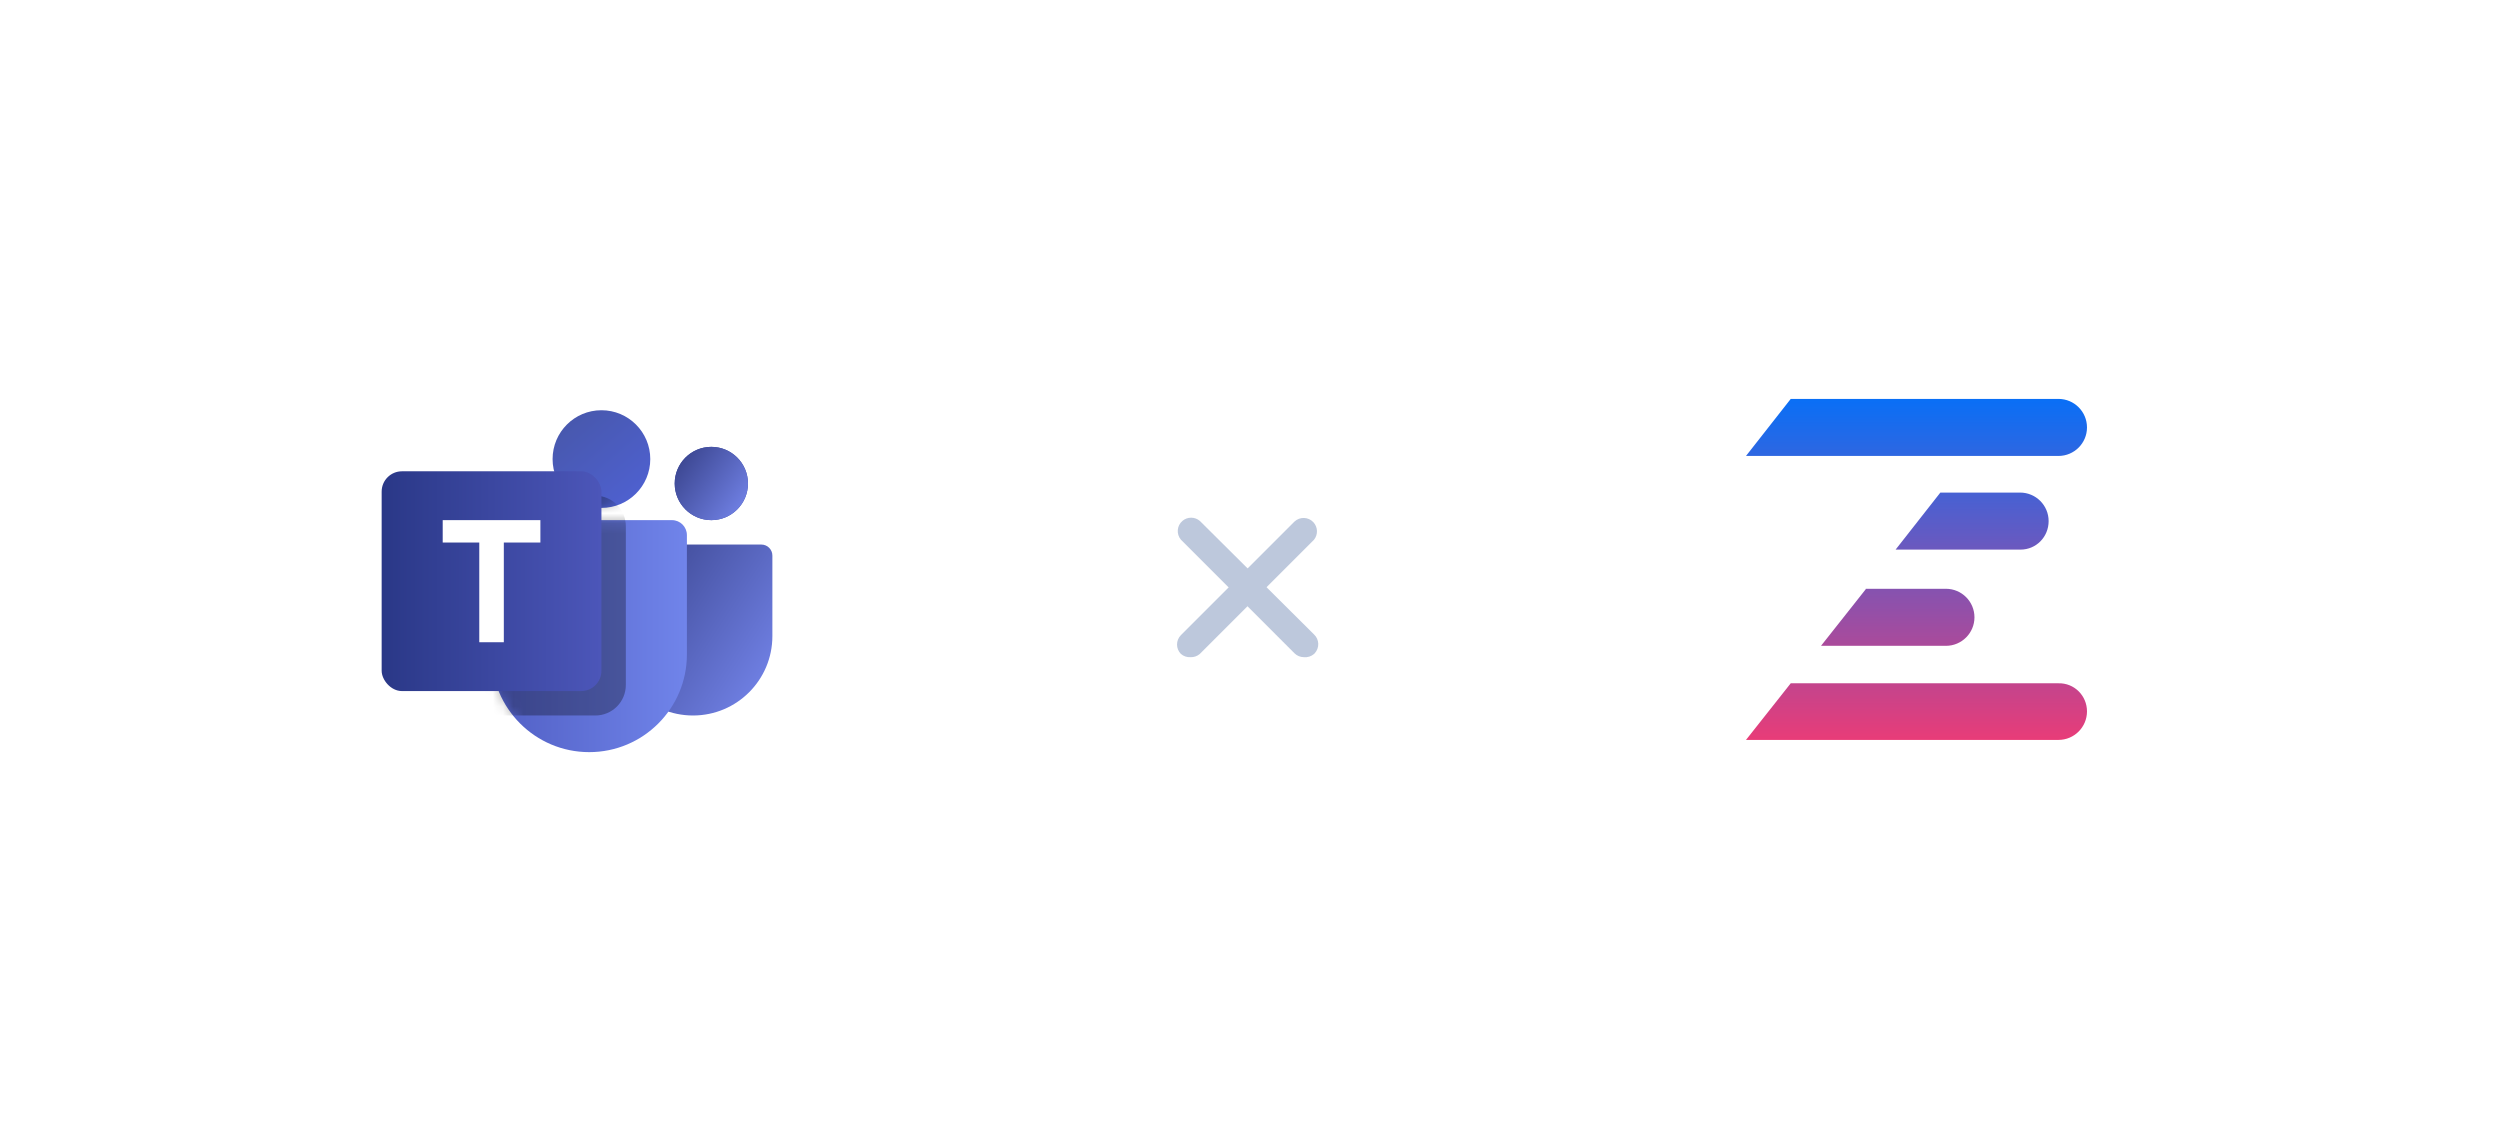 <svg width="246" height="113" viewBox="0 0 246 113" fill="none" xmlns="http://www.w3.org/2000/svg">
<g filter="url(#filter0_dd_1797_13726)">
<rect x="156.594" y="24" width="65" height="65" rx="15" fill="white"/>
<path d="M205.36 70.001C205.36 71.551 204.102 72.808 202.55 72.808H171.805L176.209 67.236H202.55C204.102 67.194 205.36 68.451 205.36 70.001ZM183.591 57.978L179.187 63.55H191.477C193.029 63.55 194.287 62.293 194.287 60.743C194.287 59.193 193.029 57.936 191.477 57.936H183.591V57.978ZM205.36 42.059C205.36 40.509 204.102 39.252 202.55 39.252H176.209L171.805 44.866H202.55C204.102 44.866 205.36 43.609 205.36 42.059ZM201.585 51.276C201.585 49.725 200.327 48.469 198.775 48.469H190.931L186.527 54.082H198.817C200.369 54.082 201.585 52.825 201.585 51.276Z" fill="url(#paint0_linear_1797_13726)"/>
</g>
<g filter="url(#filter1_dd_1797_13726)">
<rect x="24.406" y="24" width="65" height="65" rx="15" fill="white"/>
<path d="M60.383 54.669C60.383 54.07 60.869 53.584 61.468 53.584H74.917C75.517 53.584 76.002 54.07 76.002 54.669V62.595C76.002 66.909 72.506 70.405 68.193 70.405C63.879 70.405 60.383 66.909 60.383 62.595V54.669Z" fill="url(#paint1_linear_1797_13726)"/>
<path d="M48.367 52.654C48.367 51.84 49.027 51.181 49.84 51.181H66.119C66.932 51.181 67.591 51.84 67.591 52.654V64.397C67.591 69.706 63.288 74.01 57.979 74.01C52.671 74.01 48.367 69.706 48.367 64.397V52.654Z" fill="url(#paint2_linear_1797_13726)"/>
<ellipse cx="69.995" cy="47.576" rx="3.605" ry="3.605" fill="#34439E"/>
<ellipse cx="69.995" cy="47.576" rx="3.605" ry="3.605" fill="url(#paint3_linear_1797_13726)"/>
<ellipse cx="59.181" cy="45.173" rx="4.806" ry="4.806" fill="url(#paint4_linear_1797_13726)"/>
<mask id="mask0_1797_13726" style="mask-type:alpha" maskUnits="userSpaceOnUse" x="48" y="37" width="20" height="38">
<path d="M57.979 49.979C61.297 49.979 63.987 47.29 63.987 43.972C63.987 40.654 61.297 37.964 57.979 37.964C54.661 37.964 51.972 40.654 51.972 43.972C51.972 47.29 54.661 49.979 57.979 49.979Z" fill="url(#paint5_linear_1797_13726)"/>
<path d="M49.84 51.181C49.027 51.181 48.367 51.84 48.367 52.654V64.397C48.367 69.706 52.671 74.01 57.979 74.01C63.288 74.01 67.591 69.706 67.591 64.397V52.654C67.591 51.84 66.932 51.181 66.119 51.181H49.84Z" fill="url(#paint6_linear_1797_13726)"/>
</mask>
<g mask="url(#mask0_1797_13726)">
<path d="M45.961 51.778C45.961 50.121 47.304 48.778 48.961 48.778H58.581C60.237 48.778 61.581 50.121 61.581 51.778V67.405C61.581 69.062 60.237 70.405 58.581 70.405H45.961V51.778Z" fill="black" fill-opacity="0.3"/>
</g>
<rect x="37.555" y="46.375" width="21.627" height="21.627" rx="2" fill="url(#paint7_linear_1797_13726)"/>
<path d="M53.175 51.181H43.562V53.385H47.161V63.196H49.576V53.385H53.175V51.181Z" fill="white"/>
</g>
<path d="M117.137 64.666C116.797 64.686 116.462 64.573 116.203 64.35C115.693 63.837 115.693 63.008 116.203 62.495L127.375 51.323C127.906 50.826 128.739 50.854 129.235 51.384C129.684 51.864 129.71 52.602 129.296 53.112L118.058 64.35C117.803 64.57 117.473 64.683 117.137 64.666Z" fill="#BDC8DC"/>
<path d="M128.3 64.666C127.955 64.665 127.624 64.528 127.379 64.285L116.207 53.112C115.734 52.56 115.799 51.73 116.351 51.257C116.843 50.835 117.57 50.835 118.063 51.257L129.301 62.429C129.831 62.926 129.858 63.758 129.362 64.289C129.342 64.31 129.322 64.331 129.301 64.35C129.025 64.59 128.663 64.704 128.3 64.666Z" fill="#BDC8DC"/>
<defs>
<filter id="filter0_dd_1797_13726" x="132.594" y="0" width="113" height="113" filterUnits="userSpaceOnUse" color-interpolation-filters="sRGB">
<feFlood flood-opacity="0" result="BackgroundImageFix"/>
<feColorMatrix in="SourceAlpha" type="matrix" values="0 0 0 0 0 0 0 0 0 0 0 0 0 0 0 0 0 0 127 0" result="hardAlpha"/>
<feOffset dx="4" dy="-4"/>
<feGaussianBlur stdDeviation="10"/>
<feComposite in2="hardAlpha" operator="out"/>
<feColorMatrix type="matrix" values="0 0 0 0 0.91 0 0 0 0 0.235 0 0 0 0 0.471 0 0 0 0.15 0"/>
<feBlend mode="normal" in2="BackgroundImageFix" result="effect1_dropShadow_1797_13726"/>
<feColorMatrix in="SourceAlpha" type="matrix" values="0 0 0 0 0 0 0 0 0 0 0 0 0 0 0 0 0 0 127 0" result="hardAlpha"/>
<feOffset dx="-4" dy="4"/>
<feGaussianBlur stdDeviation="10"/>
<feComposite in2="hardAlpha" operator="out"/>
<feColorMatrix type="matrix" values="0 0 0 0 0.125 0 0 0 0 0.318 0 0 0 0 0.647 0 0 0 0.25 0"/>
<feBlend mode="normal" in2="effect1_dropShadow_1797_13726" result="effect2_dropShadow_1797_13726"/>
<feBlend mode="normal" in="SourceGraphic" in2="effect2_dropShadow_1797_13726" result="shape"/>
</filter>
<filter id="filter1_dd_1797_13726" x="0.406" y="0" width="113" height="113" filterUnits="userSpaceOnUse" color-interpolation-filters="sRGB">
<feFlood flood-opacity="0" result="BackgroundImageFix"/>
<feColorMatrix in="SourceAlpha" type="matrix" values="0 0 0 0 0 0 0 0 0 0 0 0 0 0 0 0 0 0 127 0" result="hardAlpha"/>
<feOffset dx="4" dy="-4"/>
<feGaussianBlur stdDeviation="10"/>
<feComposite in2="hardAlpha" operator="out"/>
<feColorMatrix type="matrix" values="0 0 0 0 0.91 0 0 0 0 0.235 0 0 0 0 0.471 0 0 0 0.15 0"/>
<feBlend mode="normal" in2="BackgroundImageFix" result="effect1_dropShadow_1797_13726"/>
<feColorMatrix in="SourceAlpha" type="matrix" values="0 0 0 0 0 0 0 0 0 0 0 0 0 0 0 0 0 0 127 0" result="hardAlpha"/>
<feOffset dx="-4" dy="4"/>
<feGaussianBlur stdDeviation="10"/>
<feComposite in2="hardAlpha" operator="out"/>
<feColorMatrix type="matrix" values="0 0 0 0 0.125 0 0 0 0 0.318 0 0 0 0 0.647 0 0 0 0.25 0"/>
<feBlend mode="normal" in2="effect1_dropShadow_1797_13726" result="effect2_dropShadow_1797_13726"/>
<feBlend mode="normal" in="SourceGraphic" in2="effect2_dropShadow_1797_13726" result="shape"/>
</filter>
<linearGradient id="paint0_linear_1797_13726" x1="188.594" y1="72.778" x2="188.594" y2="39.265" gradientUnits="userSpaceOnUse">
<stop stop-color="#E83C78"/>
<stop offset="1" stop-color="#096FF6"/>
</linearGradient>
<linearGradient id="paint1_linear_1797_13726" x1="60.383" y1="54.469" x2="76.194" y2="64.801" gradientUnits="userSpaceOnUse">
<stop stop-color="#364088"/>
<stop offset="1" stop-color="#6E7EE1"/>
</linearGradient>
<linearGradient id="paint2_linear_1797_13726" x1="48.367" y1="61.278" x2="67.591" y2="61.278" gradientUnits="userSpaceOnUse">
<stop stop-color="#515FC4"/>
<stop offset="1" stop-color="#7084EA"/>
</linearGradient>
<linearGradient id="paint3_linear_1797_13726" x1="66.391" y1="44.351" x2="73.355" y2="49.252" gradientUnits="userSpaceOnUse">
<stop stop-color="#364088"/>
<stop offset="1" stop-color="#6E7EE1"/>
</linearGradient>
<linearGradient id="paint4_linear_1797_13726" x1="55.748" y1="41.74" x2="61.927" y2="48.95" gradientUnits="userSpaceOnUse">
<stop stop-color="#4858AE"/>
<stop offset="1" stop-color="#4E60CE"/>
</linearGradient>
<linearGradient id="paint5_linear_1797_13726" x1="53.688" y1="39.681" x2="61.412" y2="48.692" gradientUnits="userSpaceOnUse">
<stop stop-color="#4858AE"/>
<stop offset="1" stop-color="#4E60CE"/>
</linearGradient>
<linearGradient id="paint6_linear_1797_13726" x1="53.688" y1="39.681" x2="61.412" y2="48.692" gradientUnits="userSpaceOnUse">
<stop stop-color="#4858AE"/>
<stop offset="1" stop-color="#4E60CE"/>
</linearGradient>
<linearGradient id="paint7_linear_1797_13726" x1="37.555" y1="57.188" x2="59.182" y2="57.188" gradientUnits="userSpaceOnUse">
<stop stop-color="#2A3887"/>
<stop offset="1" stop-color="#4C56B9"/>
</linearGradient>
</defs>
</svg>
